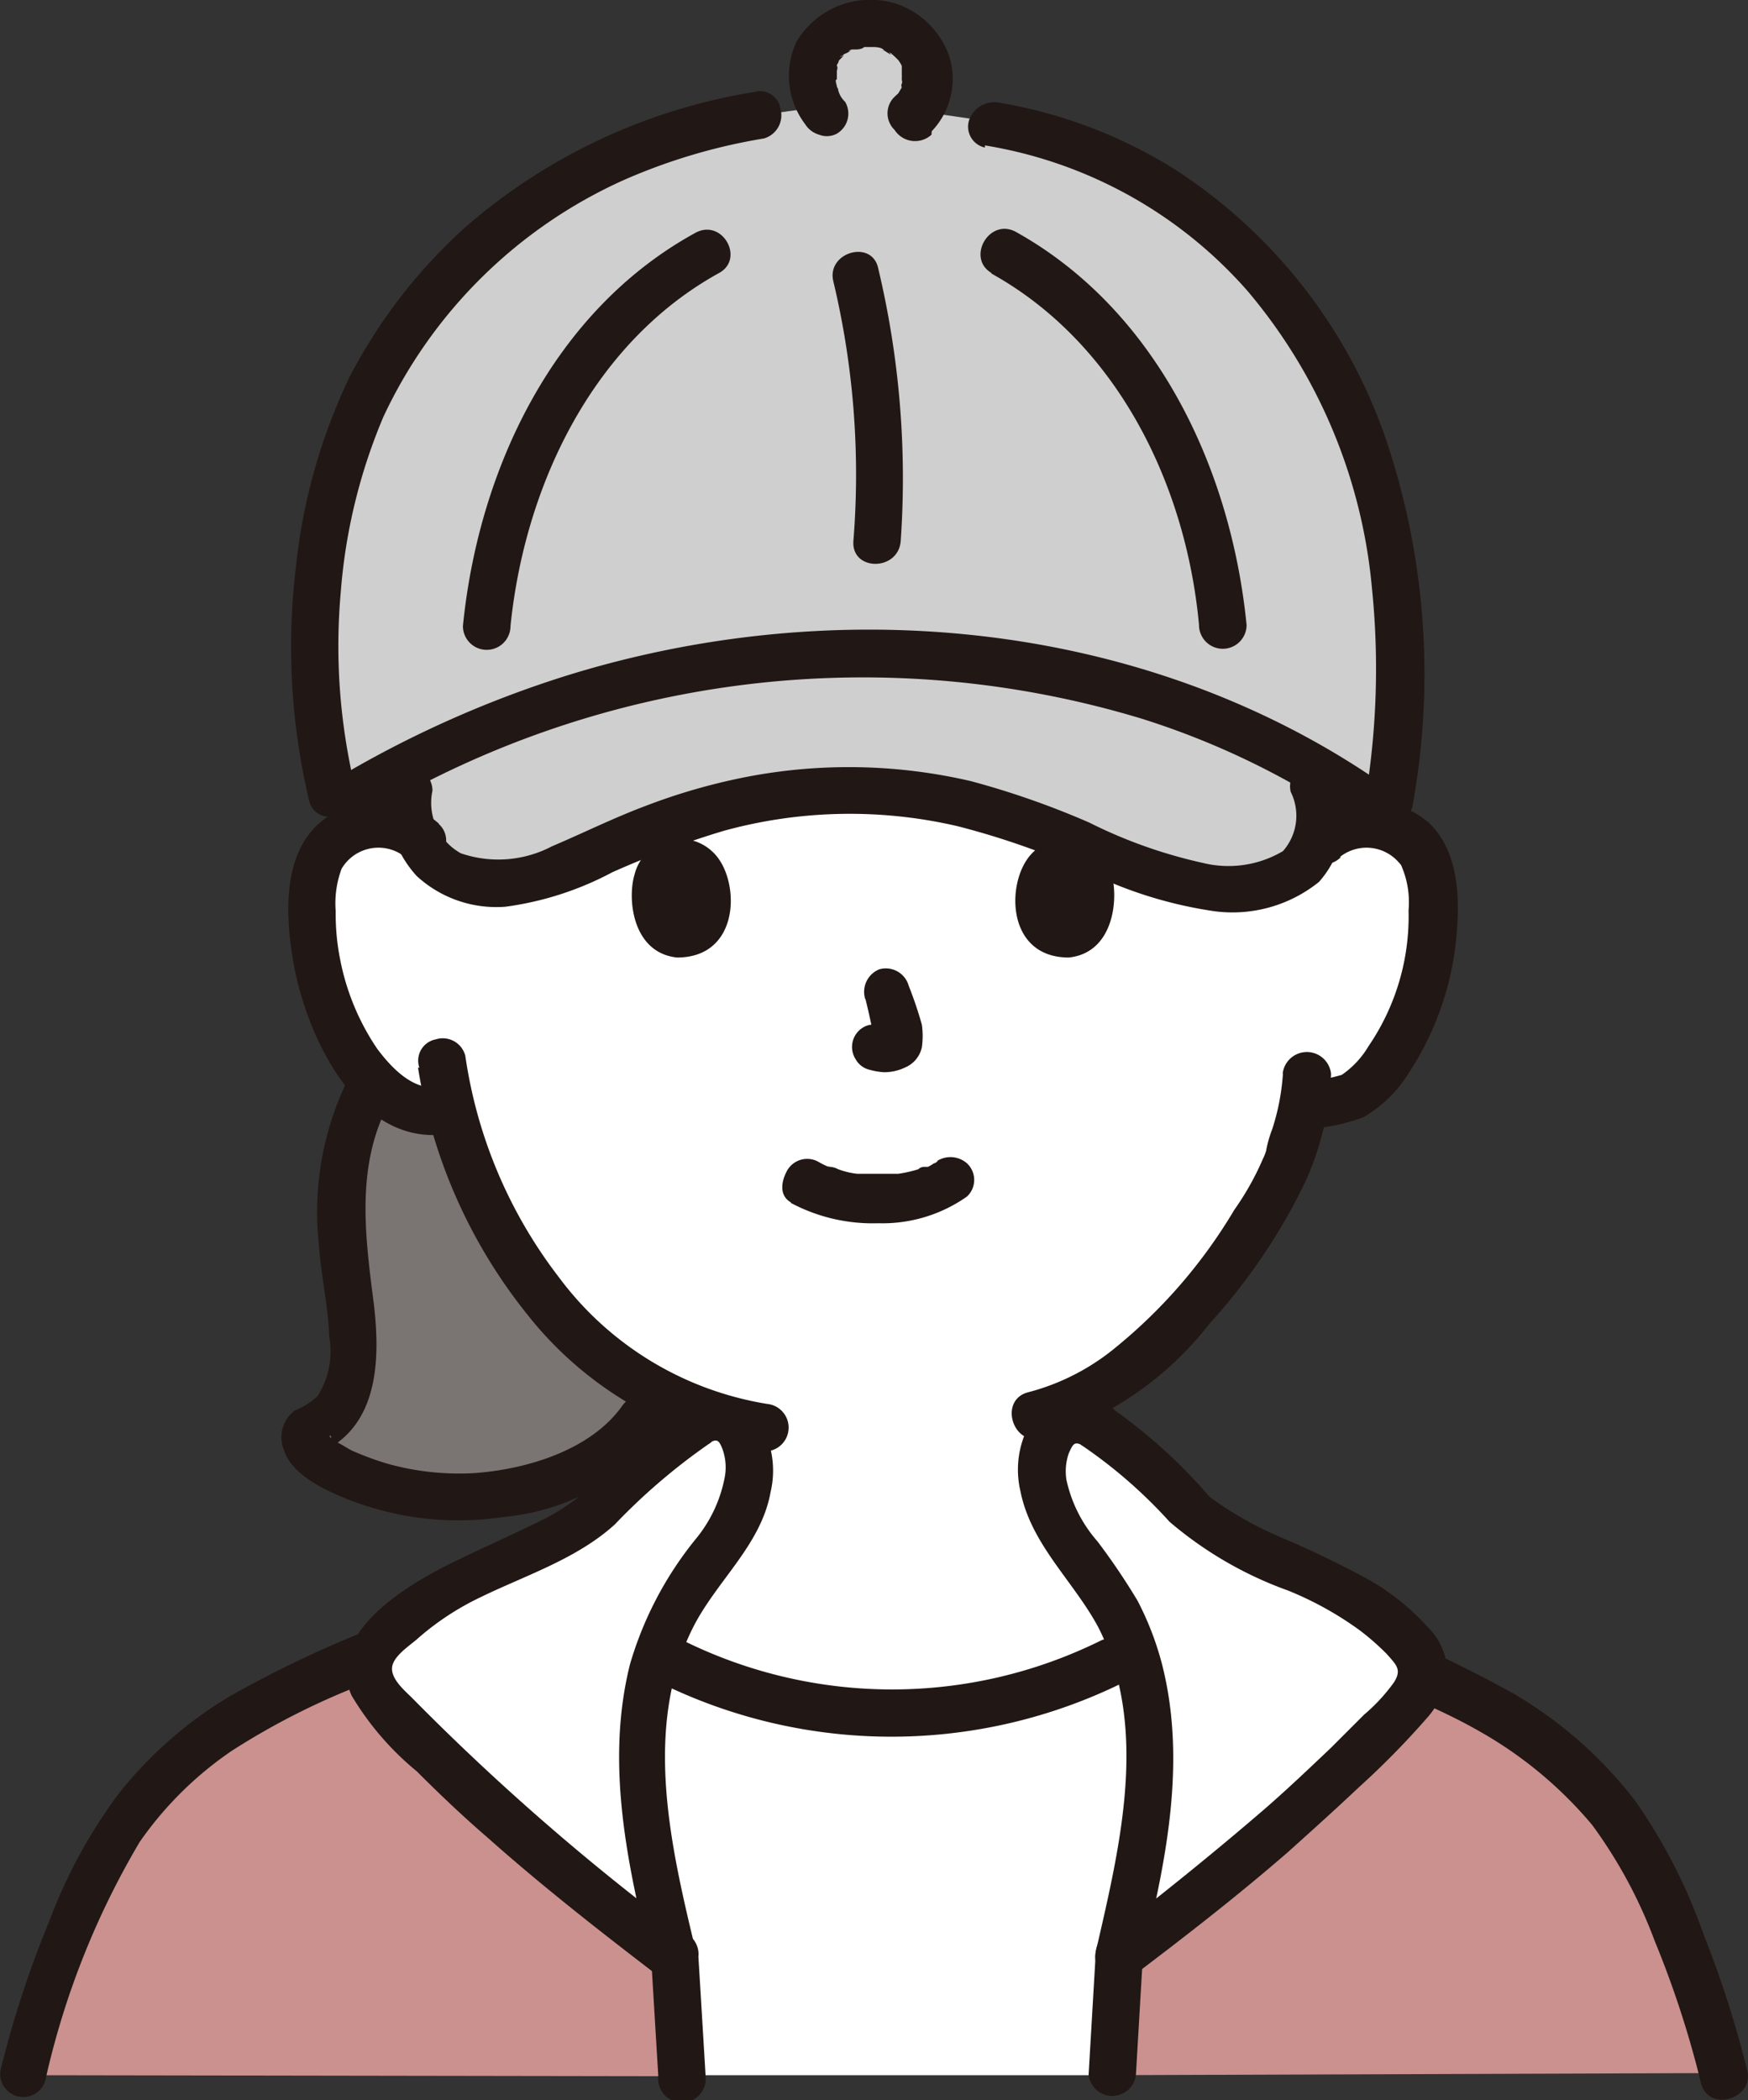 <svg xmlns="http://www.w3.org/2000/svg" viewBox="0 0 65.4 78.56"><rect x="0" y="0" width="65.4" height="78.56" fill="#333333" stroke="none"/><defs><style>.cls-1{fill:#fff;}.cls-2{fill:#cfcfcf;}.cls-3{fill:#cb918e;}.cls-4{fill:#7a7473;}.cls-5{fill:#211715;}</style></defs><g id="レイヤー_2" data-name="レイヤー 2"><g id="レイヤー_1-2" data-name="レイヤー 1"><path class="cls-1" d="M49.51,31.44a2.37,2.37,0,0,1,2-.58A2.42,2.42,0,0,1,53.23,32a3.47,3.47,0,0,1,.36,1.33,10.5,10.5,0,0,1-1,5.32,6.56,6.56,0,0,1-1.64,2.17,4.85,4.85,0,0,1-2.12.53,17.72,17.72,0,0,1-.58,2.08c-.58,1.55-3.81,7-7.84,8.9a22.39,22.39,0,0,0,.36,2.92c.22,1.15.13,2.17,1.72,2.79.09.05,4.65,2.22,4.83,2.26,0,0-2.48,11.12-14.17,11.12s-15-10.85-15-10.85c.31-.09,5.4-2.48,5.49-2.53,1.6-.57,1.55-1.59,1.73-2.79a17.7,17.7,0,0,0,.31-2.61,13.87,13.87,0,0,1-5.4-4.21,17.2,17.2,0,0,1-3.41-6.95,2.64,2.64,0,0,1-2.44-.66,5.74,5.74,0,0,1-1.64-2.17,9.73,9.73,0,0,1-1-5.32A2.73,2.73,0,0,1,12.14,32a2.39,2.39,0,0,1,1.68-1.15,2.47,2.47,0,0,1,2,.58s-2-18.29,15.55-18.29C50.8,13.15,49.51,31.44,49.51,31.44Z"/><path class="cls-2" d="M15.46,30.64a4,4,0,0,1,.22-2.17C26,23.29,38.84,22.85,49,28.6c1.33,3.1-.13,4.39-2.43,4.61a10.12,10.12,0,0,1-4.25-.84c-2.93-1.24-5.94-2.57-9.08-2.7A19,19,0,0,0,24.63,31a47.89,47.89,0,0,1-4.74,1.91C17.5,33.47,15.77,32.41,15.46,30.64Z"/><path class="cls-2" d="M49.6,13.55a17.54,17.54,0,0,0-12.53-9l-2.75-.4a1.88,1.88,0,0,0,.45-1.24,2.11,2.11,0,0,0-2.13-2c-.8,0-2.26.49-2.26,1.91A2.14,2.14,0,0,0,30.69,4l-2.3.31A20,20,0,0,0,16,11.38a17.13,17.13,0,0,0-3.72,8.23,23.11,23.11,0,0,0,.31,10.59c11.78-7.35,27.76-8.11,39.28.22C52.92,24.09,52.26,18.42,49.6,13.55Z"/><path class="cls-1" d="M25.51,77.63c-.09-1.91-.18-2.75-.26-4.48l-.05,0A35,35,0,0,1,24,66.38a13,13,0,0,1,.57-4.52,18.54,18.54,0,0,0,17.8-.18,12.88,12.88,0,0,1,.62,4.7,34.35,34.35,0,0,1-1.15,6.77c-.09,1.69-.17,2.57-.26,4.48Z"/><path class="cls-3" d="M41.54,77.63c.09-1.95.18-2.84.27-4.61L47.7,60.36c.4-.27,4.25,1.81,6.51,2.74a18.33,18.33,0,0,1,5.62,4c2.17,2.35,3.86,7.44,4.61,10.45Z"/><path class="cls-3" d="M.84,77.63c.76-3,2.44-8.11,4.61-10.45a16.8,16.8,0,0,1,5.62-4c2.44-1,5.81-2.75,6.51-2.62L25.25,73.2c.08,1.73.17,2.57.26,4.47Z"/><path class="cls-4" d="M12.85,44.06a.43.43,0,0,1,0-.22A8.2,8.2,0,0,1,14,40.47a3.25,3.25,0,0,0,.4.36,2.69,2.69,0,0,0,2.44.66,17.53,17.53,0,0,0,3.41,6.95,15.11,15.11,0,0,0,4.25,3.63A4.87,4.87,0,0,1,21.79,55a11.43,11.43,0,0,1-2.92.93,10.31,10.31,0,0,1-6.56-1.15,2,2,0,0,1-.7-.62c0-.09-.09-.23-.14-.31s0-.23,0-.27c1.41-.49,1.81-1.95,1.72-3.41s-.44-3-.48-4.47A9.72,9.72,0,0,1,12.85,44.06Z"/><path class="cls-5" d="M12.93,40.56a11.27,11.27,0,0,0-1,6c.08,1.15.35,2.31.39,3.46a3.1,3.1,0,0,1-.44,2.21,2.67,2.67,0,0,1-.84.53,1.24,1.24,0,0,0-.44,1.42c.26.89,1.28,1.42,2.08,1.77a11.3,11.3,0,0,0,6.15.8,8.58,8.58,0,0,0,6-3.28c.67-.93-.88-1.81-1.55-.88-1.19,1.68-3.63,2.39-5.58,2.52a10,10,0,0,1-3.19-.35,11.33,11.33,0,0,1-1.24-.45c-.22-.09-.39-.22-.57-.31s-.18-.13-.27-.17c-.26-.14.14-.27-.17.22l-.54.4c2.44-.89,2.53-3.5,2.26-5.72-.31-2.43-.66-5,.49-7.3.53-1-1-1.91-1.51-.89Z"/><path class="cls-5" d="M50.13,32.06a1.6,1.6,0,0,1,2.22.22s.09.09.09.13a3.4,3.4,0,0,1,.26,1.64,8.61,8.61,0,0,1-1.5,5.09,3.38,3.38,0,0,1-1,1.07,7.14,7.14,0,0,1-1.42.26.89.89,0,0,0,0,1.77A7.36,7.36,0,0,0,51,41.8a4.85,4.85,0,0,0,1.72-1.68,11.15,11.15,0,0,0,1.73-4.7c.18-1.55.22-3.5-1-4.65a3.51,3.51,0,0,0-4.52,0,.86.86,0,0,0,0,1.24.82.82,0,0,0,1.24.05Z"/><path class="cls-5" d="M16.43,30.82a3.38,3.38,0,0,0-4.51,0c-1.29,1.15-1.24,3.27-1,4.82.4,2.88,2.43,7.49,6.06,6.74,1.11-.23.67-2-.48-1.73-1,.22-1.86-.71-2.39-1.42a9,9,0,0,1-1.38-3.32,8.63,8.63,0,0,1-.17-1.82,3.72,3.72,0,0,1,.22-1.59,1.6,1.6,0,0,1,2.17-.58l.22.14a.86.86,0,0,0,1.24,0,.82.82,0,0,0,0-1.24Z"/><path class="cls-5" d="M24.8,52.74A18.48,18.48,0,0,1,24.54,55c-.05.45-.14.89-.22,1.33,0,0-.14.31-.05.18l-.13.26c-.09.14.09-.08,0,0l-.09.09a.4.4,0,0,1-.22.18c-.22.13-.49.22-.75.35-1.29.58-2.53,1.2-3.81,1.78l-1,.44a1.17,1.17,0,0,0-.35.18c-.22.08.22-.09,0,0a.92.92,0,0,0-.62,1.1.88.88,0,0,0,1.11.62c.48-.17,1-.44,1.5-.66.8-.36,1.55-.71,2.35-1.06l1.73-.8s.08,0,.13,0l-.13,0,.26-.13a1.77,1.77,0,0,0,.49-.27A3,3,0,0,0,26,57.12a5.37,5.37,0,0,0,.31-1.46,21.06,21.06,0,0,0,.36-2.83.89.89,0,0,0-.89-.89.86.86,0,0,0-.93.8Z"/><path class="cls-5" d="M39.42,52.34A32.25,32.25,0,0,0,40,56.46,3.29,3.29,0,0,0,42,58.89c.31.14-.22-.13,0,0l.27.14.79.4,2.17,1c.49.23,1,.49,1.51.71A.89.89,0,0,0,48,60.84a.88.88,0,0,0-.31-1.19c-1.06-.45-2.12-1-3.18-1.51-.54-.22-1-.49-1.55-.71a4.08,4.08,0,0,1-.76-.35.9.9,0,0,1-.44-.67,9.63,9.63,0,0,1-.27-1.5,22.14,22.14,0,0,1-.26-2.48.89.89,0,0,0-.89-.89.77.77,0,0,0-.88.8Z"/><path class="cls-5" d="M48.14,61.15c.09,0-.49.18-.31.09-.09,0-.18,0-.09,0s.18,0,.27.09l.66.27c.71.31,1.38.62,2.08,1,1.51.71,3.15,1.33,4.61,2.17a15.33,15.33,0,0,1,4.21,3.5,17.84,17.84,0,0,1,2.34,4.34,37,37,0,0,1,1.73,5.31c.27,1.11,2,.62,1.73-.48a40.41,40.41,0,0,0-1.64-5.1,20.48,20.48,0,0,0-2.57-5,15.84,15.84,0,0,0-4.56-4,52.14,52.14,0,0,0-5.05-2.44c-.84-.4-1.68-.8-2.52-1.15a2.2,2.2,0,0,0-1.73-.18c-1.06.49-.18,2,.84,1.55Z"/><path class="cls-5" d="M1.69,77.85A30.43,30.43,0,0,1,5.23,68.9a13.32,13.32,0,0,1,3.45-3.41A27.14,27.14,0,0,1,13.6,63c.84-.36,1.64-.75,2.48-1.11l1-.4a1.13,1.13,0,0,1,.35-.09c.22,0,.09,0,0,0a.94.94,0,0,0,1.1-.62.88.88,0,0,0-.62-1.11,3.72,3.72,0,0,0-1.68.27c-.8.31-1.59.66-2.35,1a42.29,42.29,0,0,0-5.22,2.48,15.26,15.26,0,0,0-4.25,3.72,19.28,19.28,0,0,0-2.57,4.74A39,39,0,0,0,.05,77.32a.86.86,0,1,0,1.64.53Z"/><path class="cls-5" d="M48,40.16a8.51,8.51,0,0,1-.4,2.08,4.35,4.35,0,0,0-.22.76c0,.08-.18.48-.09.26a10.45,10.45,0,0,1-1.11,2,19.4,19.4,0,0,1-4.43,5.14,8.5,8.5,0,0,1-3.27,1.68c-1.11.27-.62,2,.48,1.73a12.37,12.37,0,0,0,6.29-4.29,22.24,22.24,0,0,0,3.55-5.23,10.86,10.86,0,0,0,1-4.12.91.91,0,0,0-1.81,0Z"/><path class="cls-5" d="M15.64,39.94a19.64,19.64,0,0,0,4.07,9.21,13.75,13.75,0,0,0,9,5.14.89.89,0,0,0,0-1.77,12.12,12.12,0,0,1-7.8-4.74,17.72,17.72,0,0,1-3.5-8.28.87.87,0,0,0-1.1-.62.81.81,0,0,0-.62,1.06Z"/><path class="cls-5" d="M28.17,3.45A21.72,21.72,0,0,0,17.41,8.5a19.83,19.83,0,0,0-4.34,5.62,21.74,21.74,0,0,0-2,7.09,25,25,0,0,0,.49,8.72c.26,1.11,2,.62,1.72-.49a22.73,22.73,0,0,1-.53-7.3,20.89,20.89,0,0,1,1.6-6.56,18.13,18.13,0,0,1,9-8.85,21.79,21.79,0,0,1,5.23-1.55.9.9,0,0,0,.62-1.11.77.77,0,0,0-1-.62Z"/><path class="cls-5" d="M14.53,29.53a4.14,4.14,0,0,0,1.06,3.24,4.4,4.4,0,0,0,3.32,1.15,11.81,11.81,0,0,0,4-1.29,34.63,34.63,0,0,1,4.17-1.55,17.79,17.79,0,0,1,8.76-.17,29.69,29.69,0,0,1,4.88,1.72,15.92,15.92,0,0,0,4.73,1.46,5.16,5.16,0,0,0,3.9-1.1,3.73,3.73,0,0,0,.67-3.86.9.9,0,0,0-1.73.49A2,2,0,0,1,48,31.84a4,4,0,0,1-3,.44,18.26,18.26,0,0,1-4.25-1.51,31.41,31.41,0,0,0-4.43-1.55A20.17,20.17,0,0,0,28,29.05a22.66,22.66,0,0,0-3.85,1.1c-1.2.45-2.3,1-3.5,1.51a4.32,4.32,0,0,1-3.41.26,2.16,2.16,0,0,1-1.06-2.34.89.89,0,0,0-.89-.89.83.83,0,0,0-.75.84Z"/><path class="cls-5" d="M14,30.33a36,36,0,0,1,28.7-3.45,29.83,29.83,0,0,1,7.66,3.67c.93.62,1.86-.88.89-1.55-8.77-5.84-20.11-6.82-30.07-3.72a40.6,40.6,0,0,0-8,3.5c-1,.58-.13,2.13.84,1.55Z"/><path class="cls-5" d="M31.18,10.53a31.12,31.12,0,0,1,.75,9.7c-.09,1.15,1.69,1.15,1.77,0a33.83,33.83,0,0,0-.84-10.18C32.64,8.94,30.91,9.43,31.18,10.53Z"/><path class="cls-5" d="M37.07,10.22c4.74,2.62,7.31,7.93,7.79,13.16a.89.89,0,0,0,1.78,0C46.06,17.53,43.27,11.6,38,8.67c-1-.53-1.86,1-.89,1.55Z"/><path class="cls-5" d="M26,8.72c-5.31,2.92-8.1,8.86-8.68,14.7a.89.89,0,0,0,1.78,0c.53-5.22,3.05-10.58,7.79-13.2,1-.53.13-2.08-.89-1.5Z"/><path class="cls-5" d="M36.85,5.44a16.61,16.61,0,0,1,9.83,5.45A20,20,0,0,1,51.33,22a29.69,29.69,0,0,1-.22,7.71.94.94,0,0,0,.62,1.1.88.88,0,0,0,1.11-.62,27.45,27.45,0,0,0-1.07-14,19.59,19.59,0,0,0-7.84-9.87,18.08,18.08,0,0,0-6.55-2.48,1,1,0,0,0-1.11.62.8.8,0,0,0,.58,1.06Z"/><path class="cls-5" d="M24.63,62.92a19.59,19.59,0,0,0,17.44,0c1-.53.14-2-.88-1.55a17.6,17.6,0,0,1-15.63,0c-1.07-.53-1.95,1-.93,1.55Z"/><path class="cls-1" d="M41,53.27a1.25,1.25,0,0,0-.89-.22,1.11,1.11,0,0,0-.84.75A3.46,3.46,0,0,0,39.55,57c.53,1,1.28,1.77,1.9,2.7a11.6,11.6,0,0,1,1.6,6.77,35.55,35.55,0,0,1-1.2,6.82,82.12,82.12,0,0,0,10.68-9.3,2.23,2.23,0,0,0,.7-1.64,1.39,1.39,0,0,0-.39-.7c-2.13-2.53-5.54-3-8.15-5A23,23,0,0,0,41,53.27Z"/><path class="cls-1" d="M26,53.27a1.25,1.25,0,0,1,.89-.22,1.11,1.11,0,0,1,.84.75A3.46,3.46,0,0,1,27.46,57c-.53,1-1.28,1.77-1.9,2.7A11.6,11.6,0,0,0,24,66.42a35.55,35.55,0,0,0,1.2,6.82,82.12,82.12,0,0,1-10.68-9.3,2.23,2.23,0,0,1-.7-1.64,1.39,1.39,0,0,1,.39-.7c2.13-2.53,5.54-3,8.15-5A23,23,0,0,1,26,53.27Z"/><path class="cls-5" d="M41.41,52.52a2,2,0,0,0-2.66.4,3.52,3.52,0,0,0-.57,2.87c.4,2,2,3.37,2.92,5.1C43,64.65,41.9,69.08,41,73c-.18.66.66,1.5,1.28,1,2-1.51,4-3.06,5.89-4.7.89-.8,1.77-1.59,2.66-2.43a31.13,31.13,0,0,0,2.61-2.66,3.07,3.07,0,0,0,.71-1.6,2.44,2.44,0,0,0-.71-1.72,9,9,0,0,0-2.61-2c-1-.53-2-1-3-1.42A13.23,13.23,0,0,1,45.26,56a19.82,19.82,0,0,0-3.85-3.45.89.89,0,0,0-.89,1.55,18.18,18.18,0,0,1,3.24,2.83,14.24,14.24,0,0,0,4.43,2.57A12.53,12.53,0,0,1,50.89,61a9.47,9.47,0,0,1,1,.88c.35.4.57.58.26,1.06a6.67,6.67,0,0,1-1.11,1.2l-1.24,1.24c-.79.75-1.59,1.51-2.39,2.21-2,1.73-4,3.33-6,4.88l1.28,1c.89-3.63,1.73-7.44.8-11.16a11.3,11.3,0,0,0-.93-2.43,24.69,24.69,0,0,0-1.5-2.22,5.13,5.13,0,0,1-1.16-2.3,2.05,2.05,0,0,1,.09-1c.18-.4.22-.44.58-.26C41.54,54.55,42.43,53.05,41.41,52.52Z"/><path class="cls-5" d="M26.49,54c.31-.17.39-.17.53.18a2,2,0,0,1,.09,1.11A5.13,5.13,0,0,1,26,57.61a13.37,13.37,0,0,0-2.43,4.65c-.93,3.72-.09,7.53.8,11.16l1.28-1a89.13,89.13,0,0,1-10.23-8.9c-.27-.27-.8-.71-.75-1.15s.71-.84,1-1.11A10.21,10.21,0,0,1,18,59.74c1.64-.8,3.58-1.42,5-2.71a23,23,0,0,1,3.5-3,.87.87,0,0,0-.89-1.5A19,19,0,0,0,22,55.71,8.21,8.21,0,0,1,20,57c-1,.49-2,.93-3,1.42-1.72.84-4.87,2.65-3.85,5a10.83,10.83,0,0,0,2.44,2.84c.84.84,1.72,1.68,2.65,2.48,2.09,1.86,4.3,3.58,6.51,5.27.67.48,1.47-.31,1.29-1-.93-3.86-2-8.33-.13-12.09.88-1.77,2.56-3.1,2.92-5.1a3.5,3.5,0,0,0-.58-2.87,2,2,0,0,0-2.65-.4C24.58,53.05,25.47,54.55,26.49,54Z"/><path class="cls-5" d="M41,73c-.09,1.55-.18,3.06-.27,4.61a.89.89,0,0,0,1.77,0c.09-1.55.18-3.06.27-4.61A.89.89,0,0,0,41,73Z"/><path class="cls-5" d="M24.36,73.2c.09,1.5.18,3,.27,4.47a.89.89,0,1,0,1.77,0c-.09-1.5-.18-3-.27-4.47a.89.89,0,1,0-1.77,0Z"/><path class="cls-5" d="M34.86,4.91a2.84,2.84,0,0,0,.66-2.79A3.19,3.19,0,0,0,33.62.17a3.22,3.22,0,0,0-3.81,1.37,3,3,0,0,0,.31,3.1.92.92,0,0,0,.53.4A.79.79,0,0,0,31.31,5a.87.87,0,0,0,.31-1.19.91.91,0,0,1-.26-.44c0,.08,0,.08,0,0s-.05-.09-.05-.14-.09-.26,0-.26V2.65c0-.18-.05.18,0,0s0-.13,0-.22-.09.13,0,0,.05-.13.09-.18-.13.14,0,0l.13-.13,0,0c.09-.09,0,0-.09,0s.09,0,.13-.09a1,1,0,0,0,.31-.18c-.22.14-.09,0,0,0s.09,0,.14,0,.22,0,.31-.09h.35c.13,0-.22,0,0,0s.35.05.4.13l-.09,0a.19.19,0,0,1,.09,0l.22.14c.09,0-.13-.09,0-.05s0,.05.08.05l.14.13.09.09c0,.09,0,0,0,0s.13.18.13.23,0,0,0,.08,0-.13,0,0,0,.13,0,.22.05.18,0,.05V3s.05-.18,0,0a.16.16,0,0,1,0,.13.16.16,0,0,0,0,.14c0,.13,0,0,0,0l-.13.22c0,.09,0,0,0,0l-.14.13a.86.86,0,0,0,0,1.24.91.91,0,0,0,1.38.18Z"/><path class="cls-5" d="M29.59,45a6.51,6.51,0,0,0,3.27.76,5.49,5.49,0,0,0,3.32-1,.85.85,0,0,0,0-1.24.94.94,0,0,0-1.24,0c.27-.22.09,0,0,0a1.59,1.59,0,0,1-.22.13s-.09,0-.09,0-.08,0,0,0c-.09,0-.18,0-.27.09a4.93,4.93,0,0,1-.75.17H32.15s-.31,0-.08,0a3,3,0,0,1-.71-.17.73.73,0,0,0-.31-.09c-.22-.09.13.09-.05,0a2.88,2.88,0,0,1-.35-.17.86.86,0,0,0-1.2.31c-.22.4-.31.93.14,1.19Z"/><path class="cls-5" d="M32.38,37.37c.13.53.26,1.11.35,1.64l0-.22V39l0-.22s0,.09,0,.09l.08-.22s0,0,0,0l.13-.18,0,0,.18-.14s-.09,0-.14.09l.22-.09a.34.34,0,0,1-.22,0l.22,0h-.22l.22,0c-.08,0-.13,0-.22,0a.53.53,0,0,0-.35,0,.71.71,0,0,0-.31.09.85.85,0,0,0-.31,1.2.81.81,0,0,0,.53.4,2.45,2.45,0,0,0,.53.09,1.79,1.79,0,0,0,.8-.18,1.06,1.06,0,0,0,.62-.75,3,3,0,0,0,0-.85A14.62,14.62,0,0,0,34,36.88a.89.89,0,0,0-1.1-.62.91.91,0,0,0-.53,1.11Z"/><path class="cls-5" d="M23.74,32.72c-.27.89-.09,2.92,1.59,3.1,2.22,0,2.35-2.48,1.6-3.63A1.76,1.76,0,0,0,23.74,32.72Z"/><path class="cls-5" d="M41.59,32.72c.26.89.09,2.92-1.6,3.1-2.21,0-2.34-2.48-1.59-3.63A1.76,1.76,0,0,1,41.59,32.72Z"/></g></g></svg>